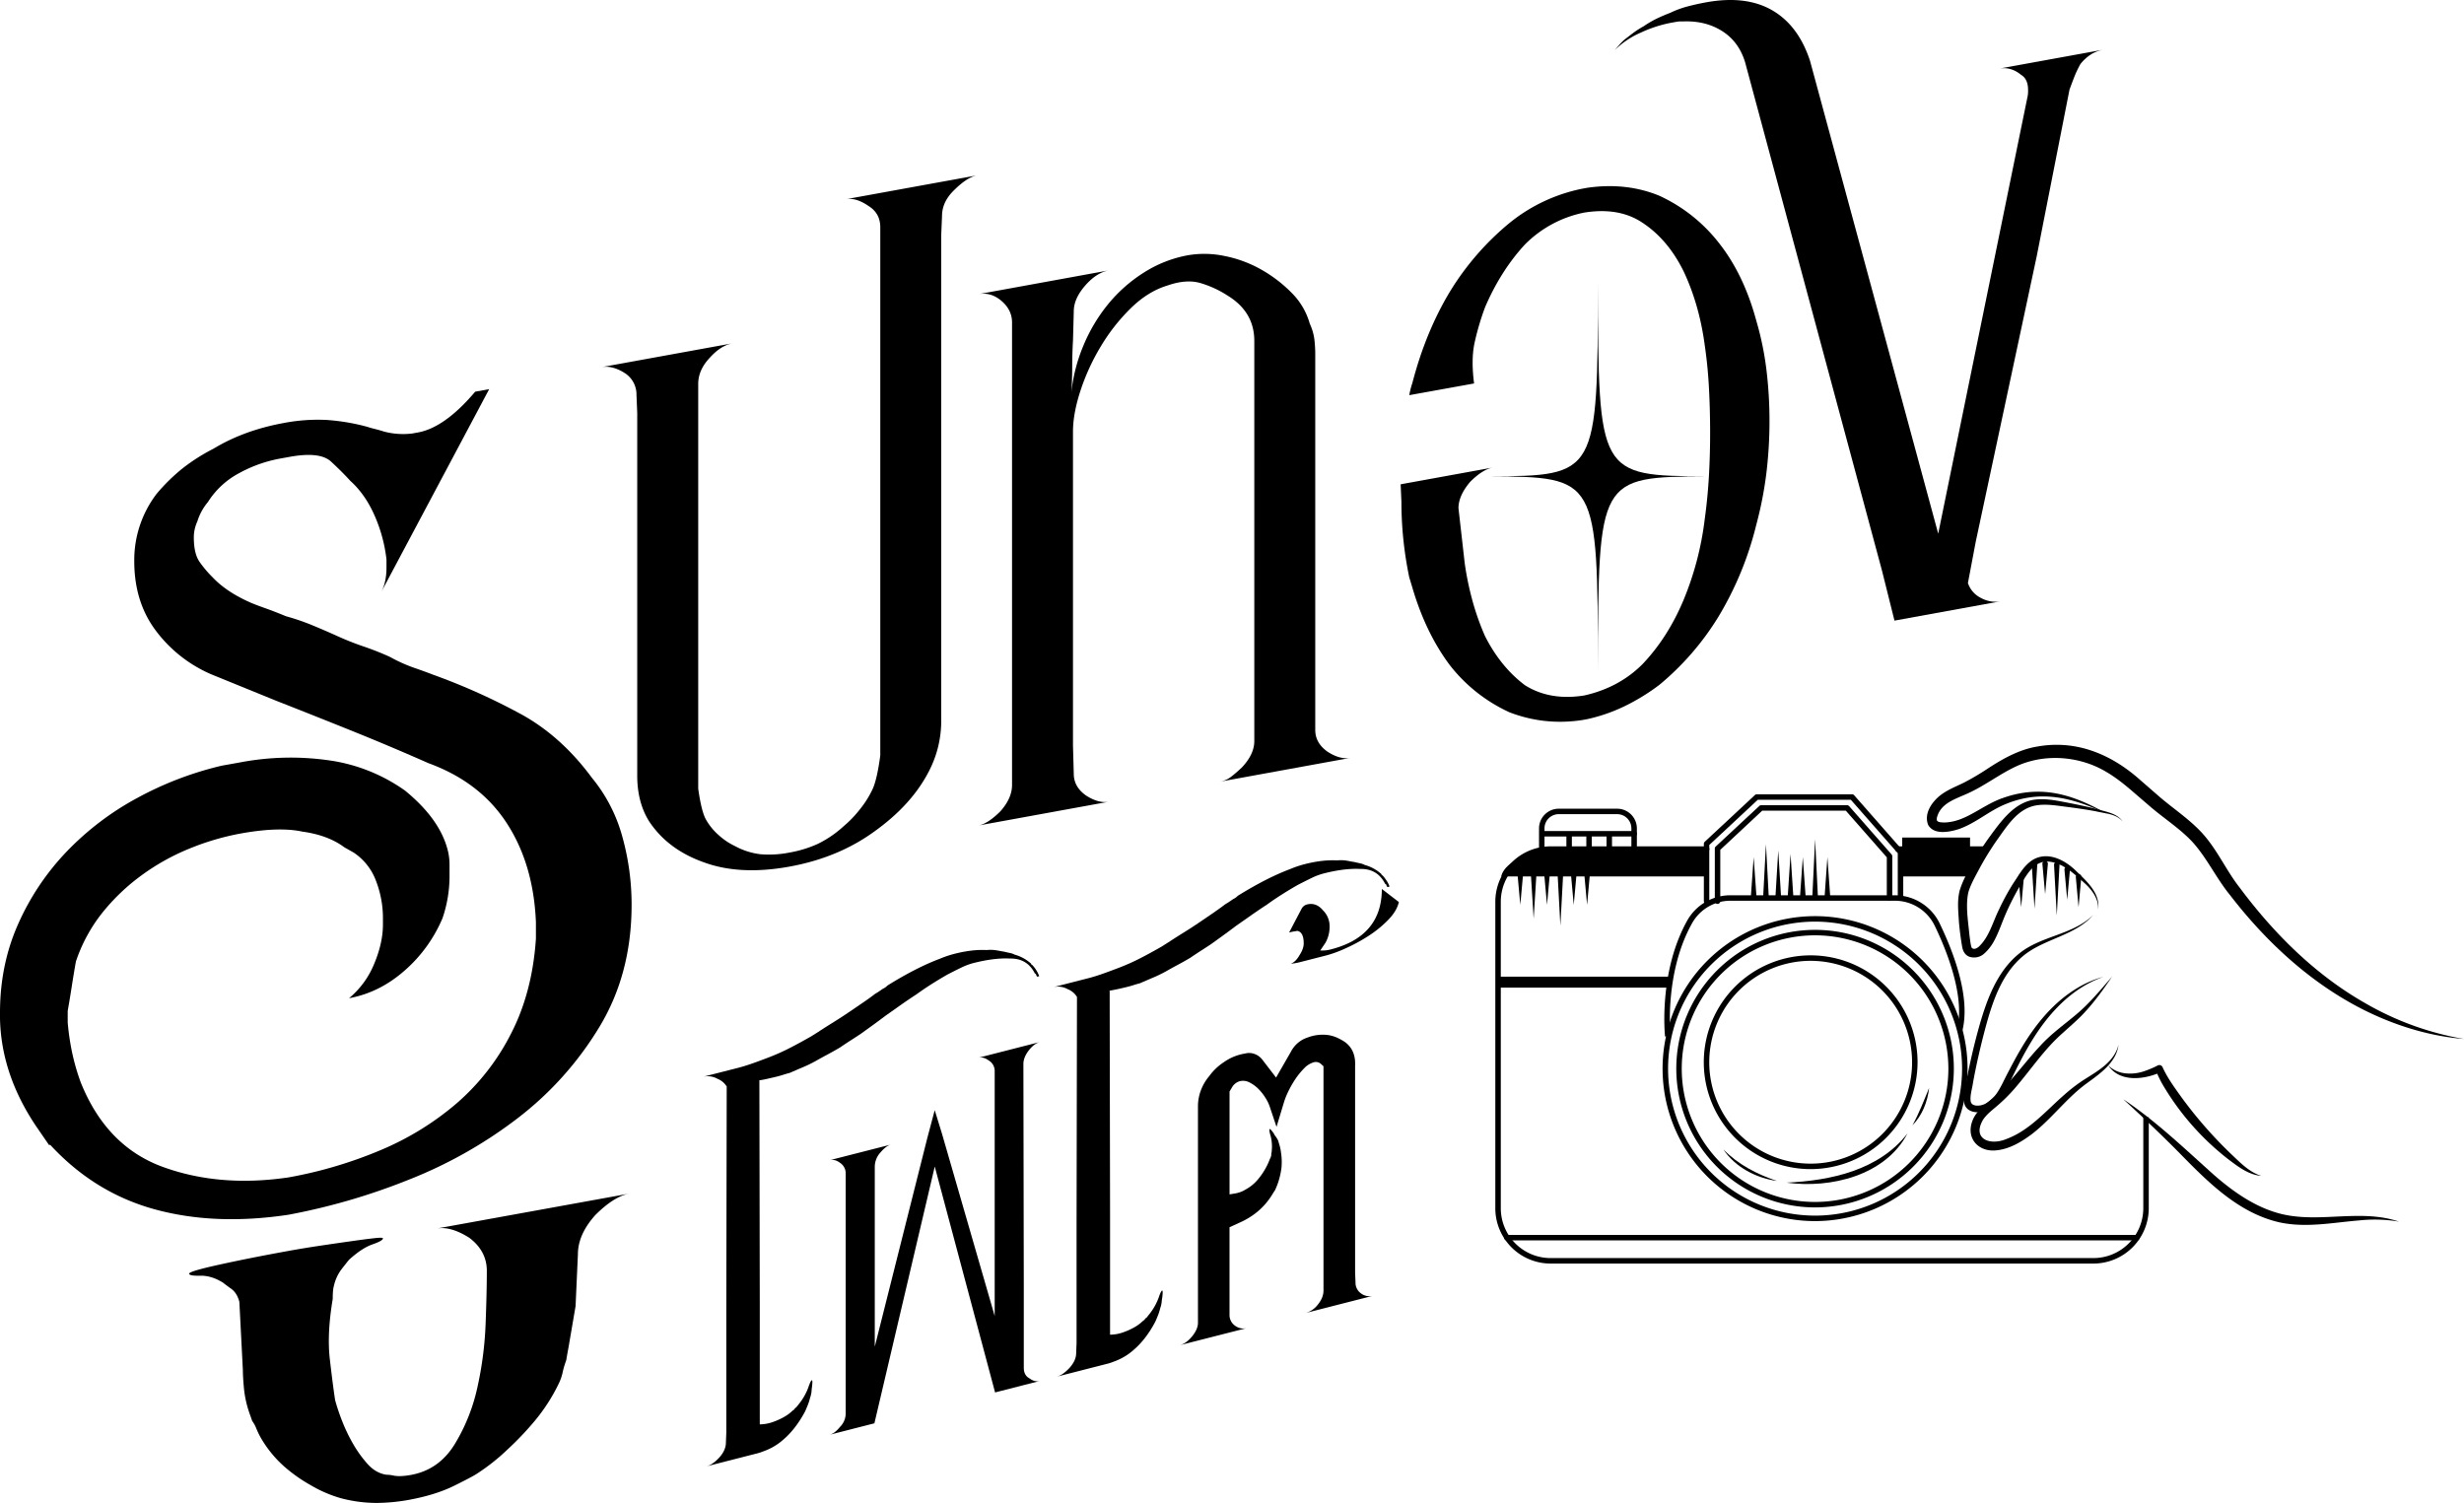 <svg xmlns="http://www.w3.org/2000/svg" id="Layer_1" data-name="Layer 1" viewBox="0 0 1864.31 1137.2"><path d="M1370,884.6a80.87,80.87,0,1,1,80.86-80.86A81,81,0,0,1,1370,884.6ZM1370,727a76.73,76.73,0,1,0,76.72,76.73A76.81,76.81,0,0,0,1370,727Z"></path><path d="M1351.76,894.83c33.44-1.52,70-9.42,91.52-37.27-16.78,31.91-58.07,41.87-91.52,37.27Z"></path><path d="M1447,851.45c5-9.1,8.68-18.69,12.61-28.31-1.13,10.36-5.22,20.82-12.61,28.31Z"></path><path d="M1344.53,893.55c-15.78-2.16-31.62-10.4-40.59-23.86,11.16,11.45,25.53,18.87,40.59,23.86Z"></path><path d="M1373.32,923.93a115.37,115.37,0,1,1,115.36-115.37A115.5,115.5,0,0,1,1373.32,923.93Zm0-226.59a111.22,111.22,0,1,0,111.22,111.22A111.35,111.35,0,0,0,1373.32,697.34Z"></path><path d="M1373.32,913.57a105,105,0,1,1,105-105A105.13,105.13,0,0,1,1373.32,913.57Zm0-205.87a100.87,100.87,0,1,0,100.86,100.86A101,101,0,0,0,1373.32,707.7Z"></path><path d="M1259.81,784.29c-.06-.48-5.16-48.53,16.79-87.78a37.43,37.43,0,0,1,32.67-19.11H1433.8a37.67,37.67,0,0,1,33.73,21.16c11.26,23.32,23.39,56.34,17.26,81.25l-4-1c6.15-25-8-59.87-17-78.46a33.5,33.5,0,0,0-30-18.82H1309.27a33.28,33.28,0,0,0-29,17c-21.29,38.06-16.35,84.83-16.3,85.3Z"></path><path d="M1291.25,683.92a2.08,2.08,0,0,1-2.08-2.07V638.44a2.07,2.07,0,0,1,.66-1.51l38-35.4a2,2,0,0,1,1.41-.55h72.06a2.07,2.07,0,0,1,1.56.7l36.66,41.72a2.07,2.07,0,0,1,.51,1.36v34.71a2.07,2.07,0,1,1-4.14,0V645.54l-35.53-40.42H1330l-36.72,34.22v42.51A2.07,2.07,0,0,1,1291.25,683.92Z"></path><path d="M1299.53,683.92a2.07,2.07,0,0,1-2.07-2.07v-39.8a2.09,2.09,0,0,1,.66-1.52l33-30.71a2.08,2.08,0,0,1,1.42-.56h65a2.08,2.08,0,0,1,1.56.71l32.12,36.55a2.08,2.08,0,0,1,.52,1.37v31.58a2.08,2.08,0,0,1-4.15,0v-30.8l-31-35.27H1333.3L1301.6,643v38.9A2.07,2.07,0,0,1,1299.53,683.92Z"></path><path d="M1326.86,648.54l2.07,29.2a2.08,2.08,0,1,1-4.14,0l2.07-29.2Z"></path><path d="M1336.16,638.73l2.07,39a2.07,2.07,0,1,1-4.14,0l2.07-39Z"></path><path d="M1345.46,643.49l2.07,34.25a2.07,2.07,0,1,1-4.14,0l2.07-34.25Z"></path><path d="M1354.76,646.19l2.07,31.55a2.08,2.08,0,1,1-4.15,0l2.08-31.55Z"></path><path d="M1364.05,648.54l2.08,29.2a2.08,2.08,0,1,1-4.15,0l2.07-29.2Z"></path><path d="M1373.35,635.05l2.07,42.69a2.07,2.07,0,1,1-4.14,0l2.07-42.69Z"></path><path d="M1382.65,648.54l2.07,29.2a2.08,2.08,0,1,1-4.14,0l2.07-29.2Z"></path><path d="M1502.77,640.38c-.83,1.24-1.62,2.5-2.39,3.77a2.92,2.92,0,0,0-.24.37h-64.23a2.07,2.07,0,0,1-2.08-2.07,2.08,2.08,0,0,1,2.08-2.07Z"></path><path d="M1625.8,845.43V914.2a41.93,41.93,0,0,1-41.88,41.86H1173.27a41.84,41.84,0,0,1-41.88-41.86V682.26a41.92,41.92,0,0,1,41.88-41.88h118a2.07,2.07,0,0,1,0,4.14h-118a37.77,37.77,0,0,0-37.74,37.74V914.2a37.71,37.71,0,0,0,37.74,37.71h410.65a37.77,37.77,0,0,0,37.74-37.71V844.69A32.85,32.85,0,0,0,1625.8,845.43Z"></path><path d="M1616.93,938.52H1140.26a2.08,2.08,0,1,1,0-4.15h476.67a2.08,2.08,0,0,1,0,4.15Z"></path><path d="M1291.25,663.14H1135.92s1.57-20.69,58.68-20.69h96.65Z"></path><path d="M1500.38,644.15a2.92,2.92,0,0,0-.24.37q-3.65,5.9-7,12c-1.13,2.18-2.34,4.39-3.54,6.63h-51.65V644.77l1.32,0h.75l22.88-.23,27.7-.27.83,0Z"></path><rect x="1133.46" y="738.99" width="129.66" height="8.29"></rect><path d="M1152.36,661.86l-2.07,22.8-2.07-22.8a2.08,2.08,0,1,1,4.14,0Z"></path><path d="M1162.47,661.86l-2.07,33.24-2.08-33.24a2.08,2.08,0,1,1,4.15,0Z"></path><path d="M1172.57,661.86l-2.07,22.8-2.07-22.8a2.08,2.08,0,1,1,4.14,0Z"></path><path d="M1182.68,661.86l-2.07,38.47-2.07-38.47a2.07,2.07,0,1,1,4.14,0Z"></path><path d="M1192.79,661.86l-2.07,22.8-2.07-22.8a2.08,2.08,0,1,1,4.14,0Z"></path><path d="M1202.9,661.86l-2.08,22.8-2.07-22.8a2.08,2.08,0,1,1,4.15,0Z"></path><path d="M1531.32,663.65l-2.07,22.8-2.07-22.8a2.08,2.08,0,1,1,4.14,0Z"></path><path d="M1541.43,654.33l-2.07,33.24-2.08-33.24a2.08,2.08,0,1,1,4.15,0Z"></path><path d="M1549.46,653.74l-2.07,22.81-2.07-22.81a2.08,2.08,0,1,1,4.14,0Z"></path><path d="M1558.27,654.31l-2.07,38.47-2.07-38.47a2.07,2.07,0,1,1,4.14,0Z"></path><path d="M1566.17,658l-2.08,22.81L1562,658a2.08,2.08,0,1,1,4.15,0Z"></path><path d="M1574.75,663.65l-2.07,22.8-2.07-22.8a2.08,2.08,0,1,1,4.14,0Z"></path><path d="M1236.42,654.87a2.08,2.08,0,0,1-2.08-2.08v-26a10.78,10.78,0,0,0-10.77-10.77h-44.2a10.78,10.78,0,0,0-10.77,10.77v19.37a2.07,2.07,0,0,1-4.14,0V626.82a14.93,14.93,0,0,1,14.91-14.92h44.2a14.93,14.93,0,0,1,14.92,14.92v26A2.08,2.08,0,0,1,1236.42,654.87Z"></path><path d="M1236.42,632.93h-68.21a2.07,2.07,0,1,1,0-4.14h68.21a2.07,2.07,0,0,1,0,4.14Z"></path><path d="M1187.24,649.29a2.08,2.08,0,0,1-2.08-2.07V632.36a2.08,2.08,0,0,1,4.15,0v14.86A2.07,2.07,0,0,1,1187.24,649.29Z"></path><path d="M1202.31,649.29a2.07,2.07,0,0,1-2.07-2.07V632.36a2.08,2.08,0,0,1,4.15,0v14.86A2.08,2.08,0,0,1,1202.31,649.29Z"></path><path d="M1217.61,649.29a2.07,2.07,0,0,1-2.07-2.07V632.36a2.07,2.07,0,0,1,4.14,0v14.86A2.07,2.07,0,0,1,1217.61,649.29Z"></path><path d="M1598.26,738.62c-7.09,10.46-14.47,20.81-23.46,30-4.52,4.55-9.36,8.68-14,12.91-14.36,12.57-24.38,28.18-37,42.67a126.21,126.21,0,0,1-13.9,13.55c-3.56,3-6.86,5.64-9.38,9.32-8.74,14.72,5.16,20,17.66,14.71,17.56-6.52,30-21.51,43.91-33.59a121.76,121.76,0,0,1,15.3-11.62c10.44-6.58,22.3-13.26,25.52-26-1.65,13.22-13.72,21.61-23.61,28.82-15.36,11-26.65,26.89-41.74,38.56-7.85,5.9-17,11.5-27.15,12.44-13.42,1.43-23.06-9-18.09-22.19,2.37-6.54,8.2-11.41,13.3-15.56A129.46,129.46,0,0,0,1519,819.85c8.44-9.11,16-19.33,24.8-28.64,8.54-9.47,19.23-16.76,28.71-25s17.48-18,25.77-27.55Z"></path><path d="M1710.91,889.71c-9.76-.79-18-7.3-25.51-13A199.38,199.38,0,0,1,1637.72,823a80.83,80.83,0,0,1-5.54-10.62c-7.35,2.84-16.23,4.4-23.92,2.6a22.64,22.64,0,0,1-3.42-1.06,20.34,20.34,0,0,1-9.66-7.75,21.36,21.36,0,0,0,9.66,5.37,27.47,27.47,0,0,0,3.42.61,33,33,0,0,0,15.09-2,67.49,67.49,0,0,0,9.24-4,2.67,2.67,0,0,1,3.59,1.18c3.77,8.45,9.58,16.2,15,23.78a324.46,324.46,0,0,0,37.15,42.28C1695.14,879.8,1701.7,886.78,1710.91,889.71Z"></path><path d="M1606.55,831.75c25,16.72,46.9,37.87,69.25,57.84,14.73,12.73,31.23,24.22,50.23,28.93,19.41,4.74,39.28,1.41,59.11,1.5,10.1,0,20.38,1,29.92,4.29a109.82,109.82,0,0,0-29.79-.92c-20.11,1.62-40.42,5.89-60.73,1.45-30.57-7-53.52-30-74.63-51.52-14-14.23-28.56-28-43.36-41.57Z"></path><path d="M1584,692.09c-14.08,16.28-38,18.08-53.89,31.76s-22.67,34.39-28,54.28c-3.61,13.53-6.75,27.18-9.27,40.94-.64,4.73-2.49,9.93-1.74,14.49.7,2.59,3.26,3.09,5.8,3,4.64-.29,8.68-3.06,11.76-6.57,4.25-4.88,6.93-11.46,10.22-17.72s6.55-12.53,10.18-18.62c10.74-18.23,24.61-35.45,43.09-46.32a76.64,76.64,0,0,1,19.45-8.24c-13.31,4.65-25,12.82-34.7,22.82-14.71,15-24.83,33.64-34,52.37-4.81,9.65-8.95,21.34-19.8,25.86-5.69,2.63-15,2.07-16.89-5.2-1.25-5.87.84-11.19,1.57-16.77,2.65-13.88,5.83-27.67,9.63-41.27,5.72-20.2,13.5-42,30.58-55.61,16.82-13.5,40.52-13.82,56-29.16Z"></path><path d="M1606.14,621.69c-3.17-3.9-7.87-5.32-12.71-6.3l-.3-.06h0c-2.52-.5-5.06-.9-7.44-1.48-7.37-1.35-14.8-2.42-22.27-3.38s-14.88-2.22-21.9-1.21c-15,2-23.21,16.28-31.37,27.5-1.27,1.85-2.52,3.73-3.7,5.62-.69,1-1.34,2.07-2,3.12-.08.1-.13.21-.2.31q-3,4.89-5.8,9.93c-.94,1.8-1.93,3.63-2.93,5.48-2.48,4.63-4.94,9.41-6.29,14.16-2.14,10.39-.07,21.83.91,32.39.41,2.59.82,7.6,1.76,9.43,1.51,1.41,3.5.57,5.23-.82,8-7.5,10.43-18.25,15.36-28.24a177.08,177.08,0,0,1,11-20.11c1.53-2.25,3-4.56,4.48-6.81,2.88-4.3,6.09-8.35,10.85-11.07,11.54-6.12,24.35,1.13,32.51,9.36l1.78,1.71c7.53,7.2,16,15.88,14.39,27,.49-7.67-4.19-14.28-9.5-19.31-2.83-2.55-5.71-5.21-8.73-7.68a60.36,60.36,0,0,0-8.67-6c-13.21-6.72-20.39-2.51-26.56,6a109,109,0,0,0-6,9.59,205.9,205.9,0,0,0-10.1,19.8c-3.13,7-5.31,14.14-9,21a35,35,0,0,1-7.58,9.84,11.35,11.35,0,0,1-11.54,2.35,7.42,7.42,0,0,1-3.34-2.67c-1.6-2.22-1.8-4.51-2.22-6.79-.63-3.88-1.16-7.79-1.59-11.68v0c-.21-1.8-.38-3.56-.53-5.36-.43-8-1.44-15.62.62-23.63a67.93,67.93,0,0,1,5.29-12.43c1.51-2.88,3.14-5.72,4.75-8.67.45-.77.89-1.53,1.36-2.28.7-1.22,1.42-2.42,2.17-3.6.18-.29.35-.59.55-.86a1.38,1.38,0,0,1,.14-.24c.67-1.08,1.34-2.14,2-3.19q3-4.61,6.16-9c9-12.17,19.27-27.14,35.76-28.53,8-.7,15.62,1,23,2.37,7,1.38,14.11,2.79,21.08,4.57a.07.07,0,0,1,.06,0l1,.24c.84.26,1.68.51,2.55.74h0C1595.08,614.5,1602.32,615.94,1606.14,621.69Z"></path><polygon points="1439.26 647.05 1439.26 633.73 1490.58 633.73 1490.58 650.05 1439.26 647.05"></polygon><path d="M1594.23,615.84c-25.44-12-49.29-18.65-76.45-7.54-12.63,5-22.56,14.43-35.77,19.06-7.07,2.22-18.78,4.64-23.18-3.31-3.23-8.54,2.77-17,8.9-22,6-4.73,12.75-7.1,18.45-10a189.53,189.53,0,0,0,17-10c11.45-7.54,24.25-14.89,38.17-17.16,29.61-5.37,56.19,5.85,78,25.31l15.21,13.23c10.28,8.72,21.75,16.31,31.2,26.43,11.82,12.77,18.36,28.46,28.92,41.87,25.78,34.59,56.95,65.67,94.65,87.16a224.67,224.67,0,0,0,75,27.25c-27-2.23-53.27-10.52-77.42-22.81-39.46-20.21-72.66-51.08-99.57-86-10.51-12.8-17.75-28.63-28.84-40.65-9-9.52-20.27-16.83-30.51-25.44l-15.3-13.16c-9.83-8.45-20.19-16.07-32.41-20.29-17.86-6.2-38.07-5.85-55.25,2.29-12,5.62-22.79,14-35.11,19.75-10,4.7-21.2,7.43-24.3,18.39a5.1,5.1,0,0,0-.09,2.64c1.14,1.57,3.71,1.34,5.54,1.47,16.64-.35,28.48-13.26,44.94-18.74,28.91-10.05,52.92-2.32,78.24,12.24Z"></path><path d="M218.19,919.13Q162.54,927.5,117,915T38,866.23l-.88.16-9.72-14.13Q.89,812.92,0,770.67v-4.42q0-36.21,13.69-67a191.17,191.17,0,0,1,36.66-54.81,216.21,216.21,0,0,1,53.44-40.64,255.73,255.73,0,0,1,64-24.46L182,576.8a204.37,204.37,0,0,1,66.69-1.53,130.65,130.65,0,0,1,57.86,23q27.38,22.41,32.69,47.06a45.5,45.5,0,0,1,.88,9.11v9.28a98.27,98.27,0,0,1-5.3,31,108.74,108.74,0,0,1-28.71,39.68q-19,16.7-42,20.88a66.26,66.26,0,0,0,19-26q6.63-15.78,6.63-29.91V695a78.27,78.27,0,0,0-5.3-28.63,44,44,0,0,0-16.78-21.24l-7.07-4q-12.39-9.23-31.8-11.89-17.68-3.84-46.82,1.45a194.53,194.53,0,0,0-38.87,11.49,169.15,169.15,0,0,0-36.22,20.28A155.45,155.45,0,0,0,77.29,690.8a120.61,120.61,0,0,0-19.87,36.74c-1.19,6.7-2.21,12.92-3.1,18.67s-1.91,12-3.09,18.67v8.84a191.93,191.93,0,0,0,3.09,21.52A168.61,168.61,0,0,0,61,818.76q19.42,48.6,62.28,64.2t95,7.91A327.34,327.34,0,0,0,288,870.22a217.71,217.71,0,0,0,57.86-35.7,173.3,173.3,0,0,0,41.08-53q15.9-31.15,18.55-71.39V697.8q-1.79-43.84-22.09-75t-59.18-45.33q-28.28-12.51-57-24.09t-57.86-23l-49.47-20.15a103.39,103.39,0,0,1-41.95-33q-16.37-21.74-16.35-52.68a82.67,82.67,0,0,1,16.79-50.75,140.31,140.31,0,0,1,19.87-19.51,144.86,144.86,0,0,1,23.41-14.86q23-13.89,53-19.36a136,136,0,0,1,32.25-2.33,158.09,158.09,0,0,1,30.47,5.06q3.53,1.13,6.63,1.88t6.62,1.89a56.93,56.93,0,0,0,21.2,1.44l4.42-.8q20.31-3.69,43.28-30.84l10.6-1.93L288,448.86q4.41-7.86,4.42-19.35v-6.18a114,114,0,0,0-8.83-32.85q-7.1-16.37-18.55-26.66-6.19-6.82-14.58-14.57t-31.36-3.57l-7.95,1.44a102.44,102.44,0,0,0-30,10.77,62.45,62.45,0,0,0-23.85,22,41.77,41.77,0,0,0-8,14.7,28.37,28.37,0,0,0-2.65,12c0,8.26,1.46,14.46,4.41,18.64a83.13,83.13,0,0,0,9.72,11.48Q171.36,448,189.92,456.1c2.94,1.23,6.62,2.63,11,4.17s9.57,3.57,15.46,6a171.35,171.35,0,0,1,19.43,6.62q9.72,4,19.44,8.39a213.13,213.13,0,0,0,19.87,7.87q10.15,3.45,19.88,7.87a118.21,118.21,0,0,0,18.11,8.19q8.39,2.89,14.57,5.29a479.92,479.92,0,0,1,67.14,30.19q30,16.63,53,47.78a119.4,119.4,0,0,1,23,44.41,191.16,191.16,0,0,1,7.06,51.71q0,52.14-24.29,92.32A249.36,249.36,0,0,1,391.77,846a340,340,0,0,1-83.48,47A480.61,480.61,0,0,1,218.19,919.13Z"></path><path d="M476.12,903.13q-11.46,2.08-25.61,16.15Q437.25,934,437.26,949.07l-1.77,39.19-5.3,31q-.87,4.56-1.77,10a65.7,65.7,0,0,0-2.65,8.87,37.46,37.46,0,0,1-2.65,8,136.45,136.45,0,0,1-18.55,29,227.93,227.93,0,0,1-20.31,21.36,156.12,156.12,0,0,1-23,18.31q-3.53,2.42-17.67,9.4t-34.45,10.69a142.58,142.58,0,0,1-24.73,2.29,106.63,106.63,0,0,1-26.5-3.58,97.37,97.37,0,0,1-23-9.95,116.85,116.85,0,0,1-19.88-14.05A87.87,87.87,0,0,1,197,1087.3a64.13,64.13,0,0,1-3.09-6.51,23.5,23.5,0,0,0-3.09-5.62q-.87-2.49-1.76-5a80.74,80.74,0,0,1-4.42-19.07q-.87-9.12-.88-14.42l-2.65-51.63q-1.77-6.77-6.19-9.92c-2.94-2.11-5-3.66-6.18-4.62-5.88-3.65-11.62-5.39-17.23-5.26s-8.39-.39-8.39-1.56,7.51-3.44,22.53-6.75,32-6.69,50.79-10.12q13.25-2.42,26.5-4.38T266.77,939q10.61-1.5,16.78-2.17c4.13-.46,6.19-.4,6.19.2,0,1.17-2.65,2.69-7.95,4.53s-11.18,5.71-17.67,11.61c-1.17,1.39-3.09,3.79-5.74,7.23a32.46,32.46,0,0,0-5.74,12.53c-.58,1.87-.89,5.15-.89,9.87q-4.41,26.41-2.21,45.46t4,31.07a153.38,153.38,0,0,0,5.3,15.82,128.06,128.06,0,0,0,8.39,17.47,90.81,90.81,0,0,0,11,15.22q6.19,6.83,14.14,8a26.11,26.11,0,0,1,5.74.72c3.24.58,7.51.4,12.81-.57q21.19-3.85,33.12-23.25a139.64,139.64,0,0,0,17.23-43.32,267.82,267.82,0,0,0,6.18-48.39q.9-24.47.89-39.47t-13.26-25q-14.12-8.93-24.73-7Z"></path><path d="M739.35,132.66q-7.7,1.4-17.74,11.51-8.86,8.7-8.86,19.35l-.6,14.29V545a82.37,82.37,0,0,1-8.87,37.68q-13,26-42,46.66Q634.11,649,597.46,655.69q-37.26,6.78-64.45-3.06-27.79-9.71-42-31.38-8.88-14.36-8.87-34.45V312.47L481.58,299a19.2,19.2,0,0,0-8.87-16.72q-9.46-6-17.74-4.46l99.33-18.06q-8.88,1.61-17.15,10.8-8.86,9.3-8.87,19.94V596.73q2.36,16.74,5.62,22.93a44.41,44.41,0,0,0,9.75,12.12,50.24,50.24,0,0,0,12.42,8.38,53.59,53.59,0,0,0,19.51,6.21,79.77,79.77,0,0,0,21.88-1.32,87.86,87.86,0,0,0,21.28-6.53,81.92,81.92,0,0,0,19.51-13.31,85.56,85.56,0,0,0,12.42-12.9,74.29,74.29,0,0,0,9.75-15.67q3.24-7.38,5.62-25V172q0-10.63-8.87-16.12-9.46-6.55-17.14-5.16Z"></path><path d="M991,244.92a40.43,40.43,0,0,1,3.55,12.36c.39,3.88.59,7.19.59,10v285q0,10,9.46,16.6,9.45,6,17.15,4.57l-98.74,18a18.89,18.89,0,0,0,8.28-3.58c2.37-1.8,5.12-4.18,8.28-7.12q9.45-10,9.46-20V257.88Q949,236,928.9,223.7a79,79,0,0,0-20.69-9.54q-10.63-3.09-24.83,1.85-14.79,4.47-27.78,17.18a143.6,143.6,0,0,0-22.77,29,163.23,163.23,0,0,0-15.37,33.54q-5.62,17.3-5.62,30.88V564.25l.59,21.18q0,10.05,9.46,16.6,9.47,6,17.15,4.57l-98.73,18q7.1-1.29,16.55-10.7,8.86-9.89,8.87-19.94v-350q0-9.45-8-16.29t-17.44-5.1l98.73-18q-9.46,1.73-18,11.56t-8.58,19.29l-.59,22q-.58,10.17-.59,19.62t-.59,19.62a123.83,123.83,0,0,1,8.87-34.72,125.6,125.6,0,0,1,18.62-31.47,112.26,112.26,0,0,1,27.2-24.16,92.8,92.8,0,0,1,33.4-13.17,74,74,0,0,1,27.79.56A92.38,92.38,0,0,1,954.33,204a103.75,103.75,0,0,1,23.06,17.68A53,53,0,0,1,991,244.92Z"></path><path d="M1328.78,242.42a229.8,229.8,0,0,1,7.69,37,319.62,319.62,0,0,1,2.36,39.18,326.27,326.27,0,0,1-2.36,39.45,285.93,285.93,0,0,1-7.69,39.24,248.85,248.85,0,0,1-28.37,69,207.08,207.08,0,0,1-44.93,51.92,157.58,157.58,0,0,1-26,16,127.89,127.89,0,0,1-28.38,9.89l-2.36.43-1.78.32a109,109,0,0,1-29,.54,106.53,106.53,0,0,1-26-6.5A121.21,121.21,0,0,1,1097,503.33q-18.32-24.45-28.37-58.69l-2.37-7.84a280.48,280.48,0,0,1-4.43-28.46,273.34,273.34,0,0,1-1.48-28.41l-.59-13.49,69.76-12.69q-7.68,1.39-17.14,10.81-8.87,10.47-8.87,19.94l4.73,41.7a227.44,227.44,0,0,0,6.21,29.62,194.9,194.9,0,0,0,9.16,25.53q11.82,23.28,30.15,37.08,18.92,11.94,44.94,7.79,26.6-6,44.34-24,18.92-20,30.74-48.16a232,232,0,0,0,16-60.84q2.34-17,3.25-33.41t.88-33q0-16.55-.88-33.24t-3.25-32.81q-4.15-30.58-16-55.63-11.83-23.87-30.74-36.39-17.74-12.13-44.34-7.89A87.25,87.25,0,0,0,1153.78,185q-18.33,19.89-30.15,47.46a200.32,200.32,0,0,0-8,27.17q-2.65,12.61-.3,30.51L1066.28,299a60.92,60.92,0,0,1,2.37-9.3q10-38.48,28.37-69A207.1,207.1,0,0,1,1142,168.81a127.14,127.14,0,0,1,55-26l1.78-.32,2.36-.43q29.55-4.18,54.4,6.07a121.43,121.43,0,0,1,44.93,35.57Q1319.32,207.49,1328.78,242.42Z"></path><path d="M1320.42,47.24Q1315.7,31.55,1303,23.51t-29.86-7.28a19.82,19.82,0,0,0-4.73.27l-4.72.86a97.62,97.62,0,0,0-22.17,7.29A64,64,0,0,0,1221.69,38c.79-.92,1.77-2.09,3-3.49a52.7,52.7,0,0,1,4.14-4.3c2-1.54,4.14-3.21,6.51-5a68.58,68.58,0,0,1,8.27-5.34,79.87,79.87,0,0,1,9.46-5.57q4.74-2.32,10.65-4.59A72.76,72.76,0,0,1,1276.38,5c4.53-1.21,9.36-2.3,14.48-3.23q30.15-5.47,50,6T1369.49,46l97,357.79,67.4-329.74a22.18,22.18,0,0,0,.59-6q0-8.28-5.32-11.45-7.68-6.28-16.55-4.68l78.63-14.3a28.14,28.14,0,0,0-8.28,3,32.78,32.78,0,0,0-8.86,7.82,81.1,81.1,0,0,0-5,10.67c-1.39,3.61-2.46,6.47-3.25,8.58L1541,194l-46.12,215.91-5.91,31.23a19.27,19.27,0,0,0,9.76,11.23,22.52,22.52,0,0,0,15.07,2.58l-80.4,14.63-9.46-37.89Z"></path><path d="M1291.45,360.44c-82,.41-82.18.74-82.41,147.24-.23-146.5-.42-146.83-82.42-147.24,82-.41,82.19-.74,82.42-147.24C1209.27,359.7,1209.45,360,1291.45,360.44Z"></path><path d="M781.71,730.92a24.38,24.38,0,0,1,4.59,7.7l-1.53.4a4.11,4.11,0,0,1-.92-1.91l-.92-.69q-5.82-11.37-18.69-11.15-12-.62-27.88,3.46a48.93,48.93,0,0,0-9,3.38q-4.76,2.29-10.57,5.31-5.82,3.33-11.64,7t-11.65,7.88q-6.12,4-12,8.12l-11.33,8q-5.52,4.17-10.12,7.49c-3.06,2.22-5.92,4.27-8.57,6.18q-3.68,2.47-7.66,5c-2.66,1.71-5.42,3.53-8.28,5.49-3.06,1.81-6.08,3.5-9,5.07s-6.09,3.29-9.35,5.14a101.27,101.27,0,0,1-10,4.85q-4.76,2-9.65,4.15-2.46.63-4.75,1.37t-4.44,1.29c-1.84.47-4.24,1-7.2,1.69s-5.26,1.1-6.89,1.31c.2-.06.3.12.3.53l.3,167.53v92.22a30.9,30.9,0,0,0,9.81-1.74,52.34,52.34,0,0,0,8.12-3.61,32.18,32.18,0,0,0,5.67-3.9,15.12,15.12,0,0,1,2.45-2c.41-.72.72-1.1.92-1.15a1.3,1.3,0,0,1,.62-.47l2.14-2.69a44.27,44.27,0,0,0,7-12.37c1.23-3.69,2.15-5.5,2.76-5.46q.62.15,0,5.21A34,34,0,0,0,614,1053a19.35,19.35,0,0,1-1.07,4.56,37.71,37.71,0,0,1-1.53,5q-.93,2.38-2.14,5.15a81.15,81.15,0,0,1-8.28,12.84,61.86,61.86,0,0,1-11,10.94,45.37,45.37,0,0,1-12.87,6.81,28.57,28.57,0,0,1-4.59,1.48l.61-.15-38.61,9.87c3.07-.78,6.33-3,9.81-6.79q4.89-5.55,4.9-11.06l.31-7.74V993.47l.3-171.36a14.27,14.27,0,0,0-7-5.85A15.19,15.19,0,0,0,532,814.71L558.34,808q5.2-1.34,11.34-3.51t13.17-4.9a157.11,157.11,0,0,0,14.87-6.72q7.8-4,16.39-8.94l4.9-3.09q6.12-4,12-7.65t11.64-7.58c3.88-2.63,7.25-4.91,10.11-6.87s5.11-3.56,6.75-4.79l2.45-1.86q1.83-1.08,3.21-2c.92-.65,1.89-1.3,2.91-2a10.21,10.21,0,0,0,3.37-2.39q21.75-13.53,39.53-20.22a79.83,79.83,0,0,1,11.33-3.82,99.21,99.21,0,0,1,12.11-2.33,70.58,70.58,0,0,1,12.1-.49,33,33,0,0,1,3.52-.14,27.31,27.31,0,0,1,3.22.25c1,.15,2.09.34,3.22.55s2.19.42,3.22.56c1.63.41,3.11.74,4.44,1a12.7,12.7,0,0,1,3.52,1.24,30.79,30.79,0,0,1,12.56,6.9c0,.41.1.59.31.54v.3l.61.15c0,.21.11.28.31.23v.31Z"></path><path d="M707.25,840.05l5.51,17.89,39.84,137.8V810.67a9.17,9.17,0,0,0-4.6-8.32q-4-3-8-1.94l46.88-12q-4.29,1.11-8.27,6.1-4.29,5.4-4.29,10.6l.3,166.6v63.12q0,5.82,4.3,8.09,4,3,8,1.95L774.65,1048l-18.38,4.71-3.37.86L707.25,882.63l-45.66,194.3-21.75,5.56-2.45.63-9.81,2.51q4-1,8-6a14.43,14.43,0,0,0,4.29-10.29V888.23a9.51,9.51,0,0,0-4.29-8.4q-4-3-8-1.94L674.16,866q-3.69.94-8,6a16.23,16.23,0,0,0-4.29,10.59v136.35l39.83-158.18,5.52-20.71v0Z"></path><path d="M1046.74,663.12c2.44,3,4,5.62,4.59,7.71l-1.53.39a4,4,0,0,1-.92-1.91l-.92-.68q-5.82-11.39-18.69-11.15-12-.63-27.88,3.45a48.67,48.67,0,0,0-9,3.38c-3.17,1.54-6.69,3.3-10.57,5.32q-5.82,3.33-11.64,7t-11.65,7.88q-6.13,4-12,8.11l-11.34,7.95q-5.51,4.17-10.11,7.49c-3.06,2.22-5.93,4.28-8.57,6.18q-3.69,2.47-7.66,5c-2.66,1.71-5.42,3.53-8.28,5.49q-4.59,2.71-9,5.07t-9.34,5.15a102.18,102.18,0,0,1-10,4.84q-4.75,2-9.65,4.16-2.46.63-4.75,1.37c-1.53.49-3,.92-4.45,1.28q-2.75.72-7.19,1.69c-3,.66-5.26,1.1-6.9,1.31.2-.05.31.13.31.53l.3,167.53v92.22a30.9,30.9,0,0,0,9.81-1.74,52.34,52.34,0,0,0,8.12-3.61,31.14,31.14,0,0,0,5.67-3.9,16.54,16.54,0,0,1,2.45-2c.41-.71.71-1.1.92-1.15a1.23,1.23,0,0,1,.61-.46l2.15-2.7a44.27,44.27,0,0,0,7-12.37q1.85-5.52,2.76-5.46.62.16,0,5.21a31.46,31.46,0,0,0-.46,3.49,19.42,19.42,0,0,1-1.07,4.57,38,38,0,0,1-1.53,5c-.62,1.59-1.33,3.31-2.15,5.15A80.29,80.29,0,0,1,866,1012.7a62.19,62.19,0,0,1-11,10.94,45.65,45.65,0,0,1-12.87,6.82,30.2,30.2,0,0,1-4.6,1.48l.62-.16-38.61,9.88q4.6-1.19,9.8-6.8,4.9-5.53,4.91-11.06l.3-7.74V925.67l.31-171.35a14.29,14.29,0,0,0-7-5.86A15.19,15.19,0,0,0,797,746.91l26.35-6.74q5.21-1.32,11.34-3.51t13.17-4.9a159.35,159.35,0,0,0,14.86-6.71q7.82-4,16.39-8.95L884,713q6.12-4,12-7.65t11.64-7.57q5.82-3.94,10.11-6.88c2.86-2,5.1-3.55,6.74-4.79l2.45-1.85c1.23-.72,2.3-1.4,3.22-2s1.89-1.3,2.91-2a10.36,10.36,0,0,0,3.37-2.4q21.75-13.51,39.52-20.22a81.69,81.69,0,0,1,11.34-3.82,101.38,101.38,0,0,1,12.1-2.33,71.77,71.77,0,0,1,12.11-.49c1.22-.1,2.4-.15,3.52-.13a25.51,25.51,0,0,1,3.22.24c1,.15,2.09.34,3.22.56s2.19.41,3.21.56c1.64.4,3.12.73,4.44,1a13.1,13.1,0,0,1,3.53,1.25,30.62,30.62,0,0,1,12.56,6.9c0,.41.1.58.31.53v.31l.61.15c0,.2.1.28.31.22v.31Z"></path><path d="M892.61,1017.83q4.9-1.26,9.35-6.68t4.44-10.33V836.89a34.18,34.18,0,0,1,2.14-11.72,36.21,36.21,0,0,1,6.44-11,41.93,41.93,0,0,1,11-10.48,37.73,37.73,0,0,1,15.93-6.52,11.91,11.91,0,0,1,7.51.37,13.06,13.06,0,0,1,5.67,4.22l10.41,13.57,11.34-19.75A21.64,21.64,0,0,1,989.43,785a31.47,31.47,0,0,1,16.24-1.71,27.5,27.5,0,0,1,6,1.85,44.05,44.05,0,0,1,5.36,2.91q8.88,6,8.27,18.42V963.06l.31,7.27a9.79,9.79,0,0,0,4.14,8.29,10.55,10.55,0,0,0,9.34,1.75L987.9,993.46a17.66,17.66,0,0,0,9.35-6.53q4.13-5.19,4.13-10.41V806.78l-1.84-1.68a5.78,5.78,0,0,0-5.51-1.34,16.36,16.36,0,0,0-7.36,4.64,54.49,54.49,0,0,0-6.73,8.31,75.22,75.22,0,0,0-5.37,9.49,53.84,53.84,0,0,0-3.21,8.18l-5.52,18.26-5.21-15.52a30.65,30.65,0,0,0-3.22-6.53,37.26,37.26,0,0,0-5.36-6.75,25.87,25.87,0,0,0-6.74-4.87,10.33,10.33,0,0,0-7.35-.87,10,10,0,0,0-5.52,4.17l-2.14,3.61v77.83l3.37-.56a24.46,24.46,0,0,0,5.21-1.33,20.53,20.53,0,0,0,3.67-1.86,31.33,31.33,0,0,0,8.74-7,52.48,52.48,0,0,0,8.88-14.38,21.36,21.36,0,0,1,1.38-3.11,1.53,1.53,0,0,1,.31-1v-1.23a3,3,0,0,1,.15-.8,3.82,3.82,0,0,0,.15-1.11,32,32,0,0,0-.76-11.75c-.92-3-1.18-4.81-.77-5.32q.61-.16,3.07,3.2a10.67,10.67,0,0,0,1.53,2.51,17,17,0,0,1,1.84,3.06c.4,1.33.81,2.7,1.22,4.13a29.3,29.3,0,0,1,.92,4.82,45.21,45.21,0,0,1,.31,12.18,59.77,59.77,0,0,1-1.84,8.59,53.7,53.7,0,0,1-3.07,8c-.41.52-1.12,1.62-2.14,3.31a54.31,54.31,0,0,1-4,5.61,50.25,50.25,0,0,1-10.42,9.71,58.56,58.56,0,0,1-8.58,5l-9.19,4.19v66.19a9.82,9.82,0,0,0,4.14,8.29,10.52,10.52,0,0,0,9.34,1.74Z"></path><path d="M984.84,687.53a6.48,6.48,0,0,1,4-3.16q7-1.8,12.25,4.52a16.92,16.92,0,0,1,4.91,12.54,24.62,24.62,0,0,1-3.07,11.81l-4,5.92a24.59,24.59,0,0,0,8-.81q38.6-9.87,38.6-45.72l12.87,9.88q-1.53,6.82-8.12,13.56a84.57,84.57,0,0,1-14.86,12.08,127.35,127.35,0,0,1-17,9.25,92.85,92.85,0,0,1-14.55,5.41l-14.09,3.61-6.59,1.68a37.13,37.13,0,0,1-6.59,1.07c2.45-.82,4.7-3,6.74-6.62q3.08-4.77,3.07-8.75,0-8.58-4.91-9.47c-.4.1-1.12.24-2.14.39s-2.35.45-4,.87Z"></path></svg>